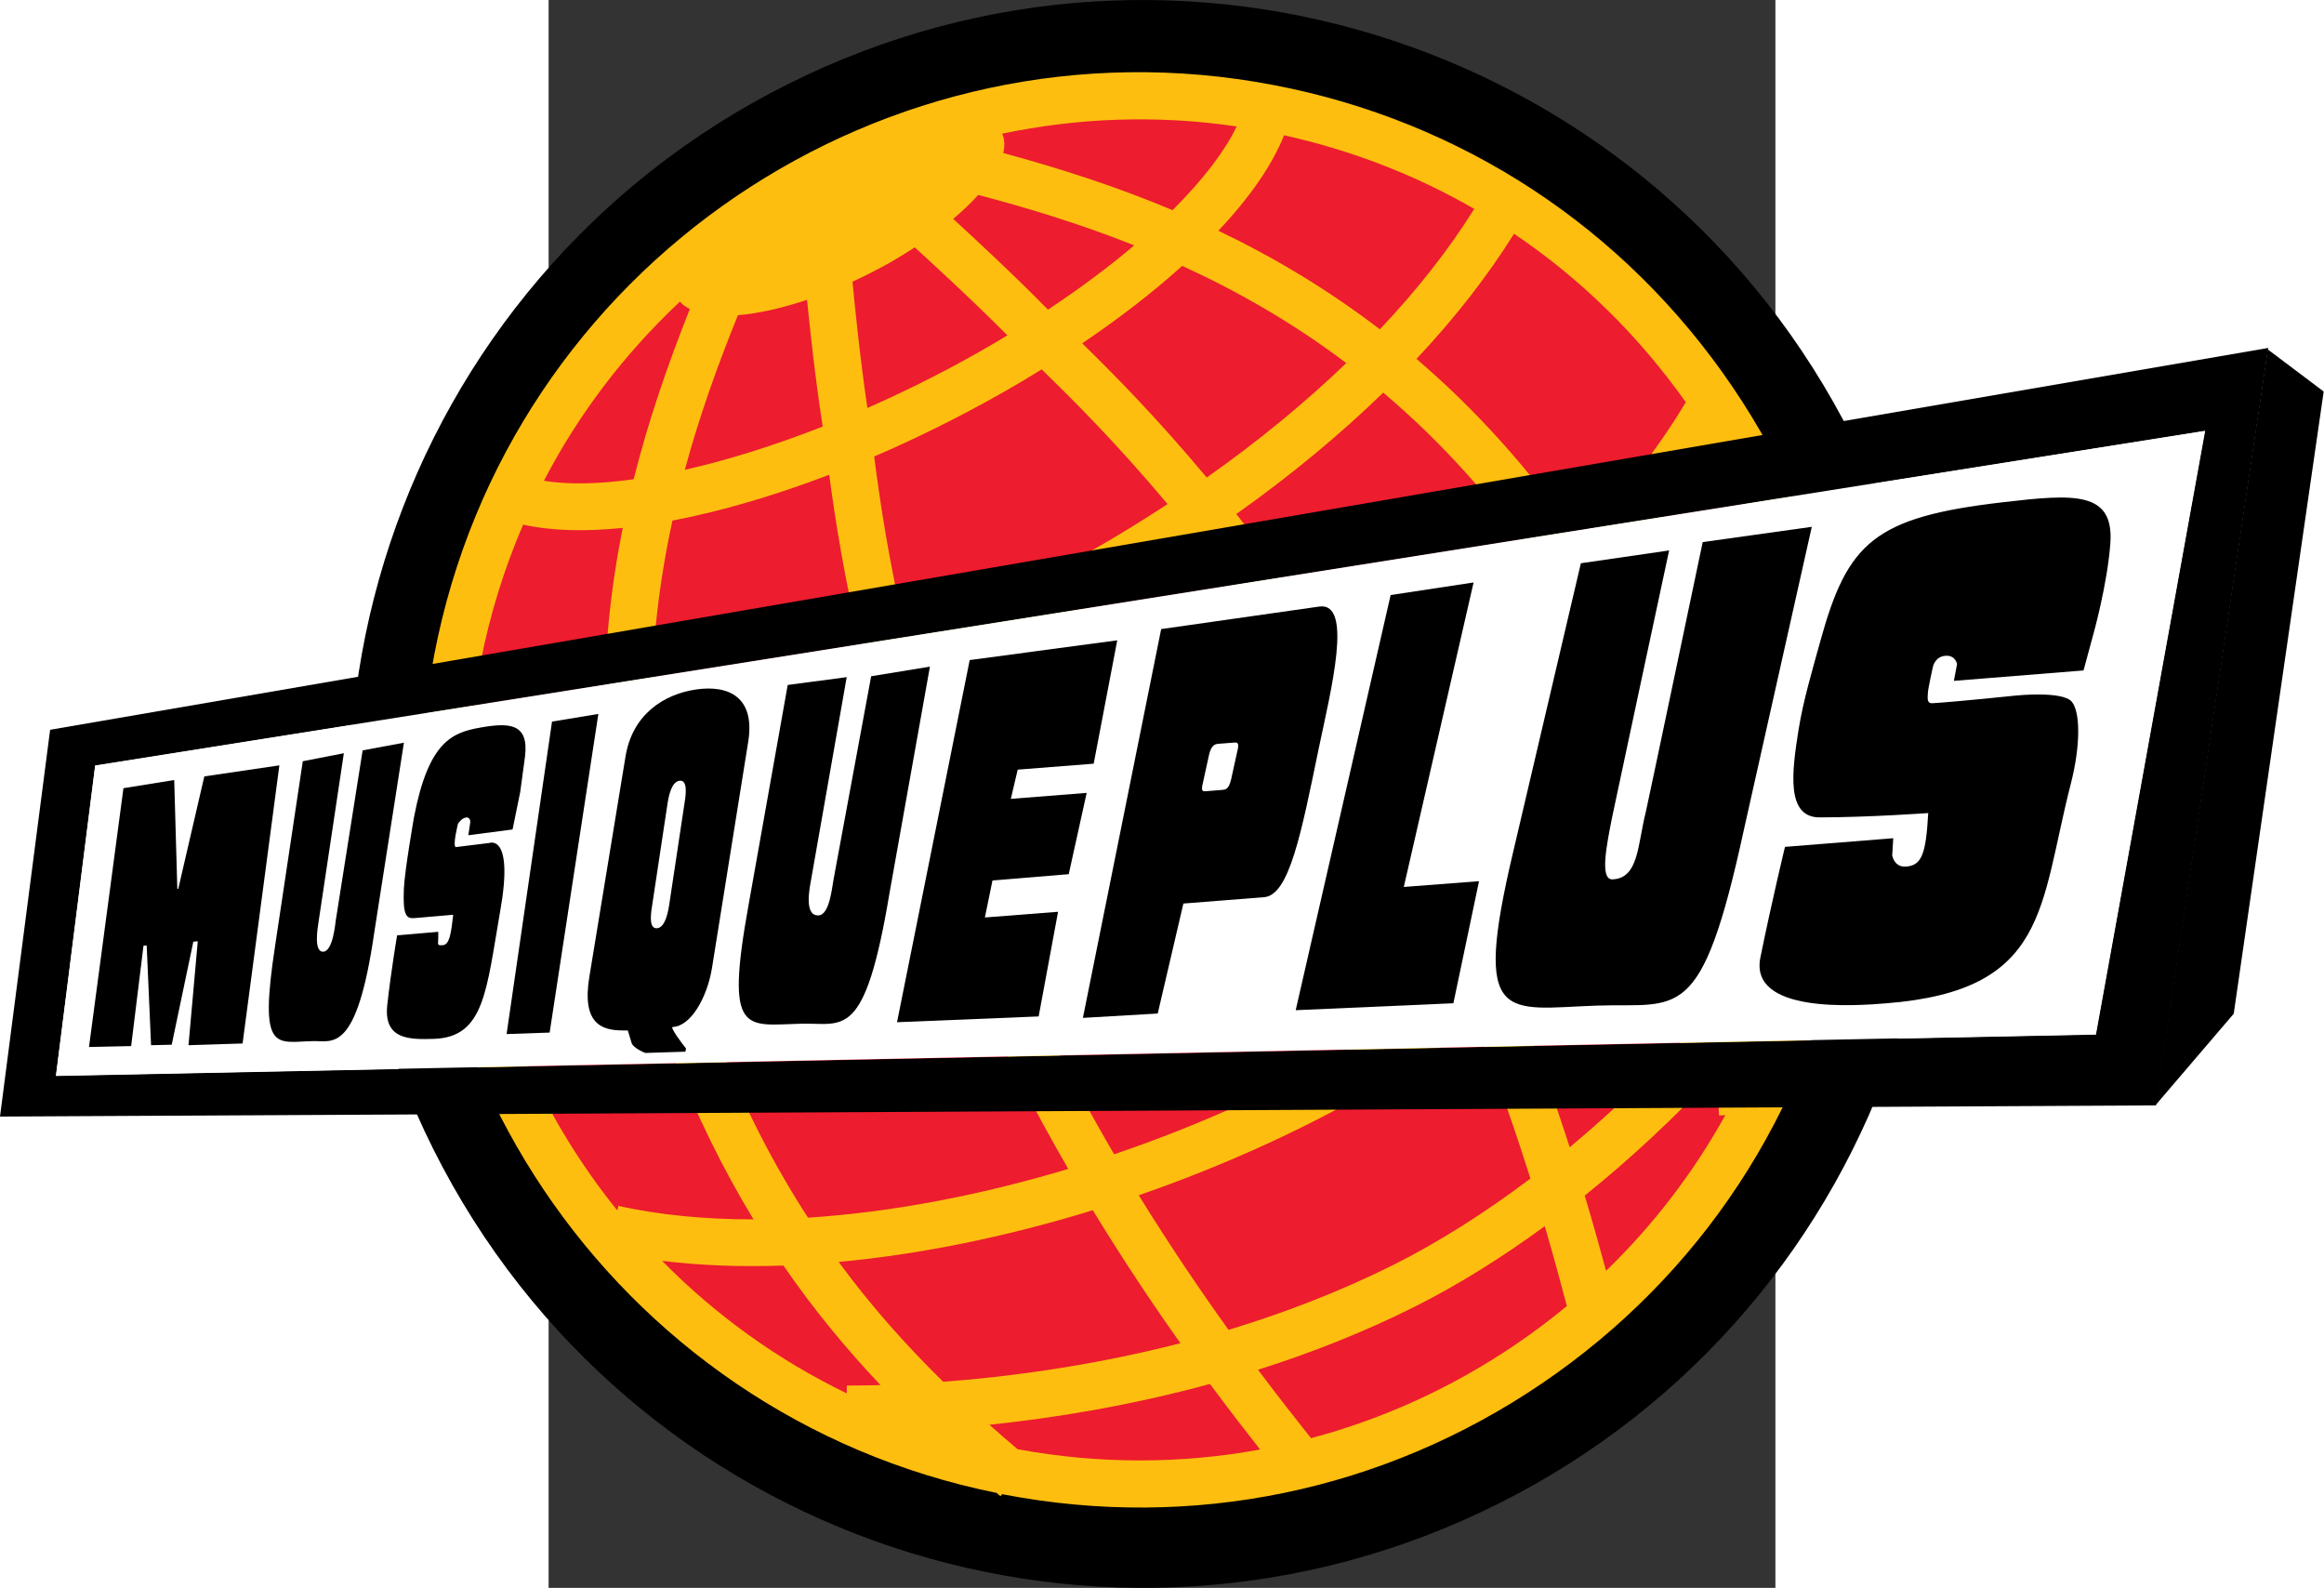 <?xml version="1.0" encoding="UTF-8" standalone="no"?>
<svg
   xmlns:dc="http://purl.org/dc/elements/1.1/"
   xmlns:cc="http://web.resource.org/cc/"
   xmlns:rdf="http://www.w3.org/1999/02/22-rdf-syntax-ns#"
   xmlns:svg="http://www.w3.org/2000/svg"
   xmlns="http://www.w3.org/2000/svg"
   xmlns:sodipodi="http://sodipodi.sourceforge.net/DTD/sodipodi-0.dtd"
   xmlns:inkscape="http://www.inkscape.org/namespaces/inkscape"
   version="1.0"
   id="Layer_1"
   x="0px"
   y="0px"
   width="546"
   height="373"
   viewBox="0 0 612 792"
   enable-background="new 0 0 612 792"
   xml:space="preserve"
   sodipodi:version="0.32"
   inkscape:version="0.45.1">
<rect x="0" y="0" width="612" height="792" fill="#333333" stroke="none"/>
<polygon
   id="polygon5"
   points="526.373,308.095 537.485,316.463 519.615,440.057 504.046,458.26 526.373,308.095 "
   transform="matrix(2.511,0,0,2.511,-464.117,-599.357)" /><path
   id="path7"
   d="M 473.772,750.023 C 669.287,652.18 748.463,414.348 650.628,218.78 C 552.745,23.263 314.887,-55.905 119.355,41.973 C -76.162,139.825 -155.338,377.683 -57.495,573.187 C 40.38,768.739 278.235,847.926 473.772,750.023 z " /><path
   style="fill:#ed1c2e"
   id="path9"
   d="M 451.522,705.522 C 622.454,619.948 691.67,412.015 606.1,241.076 C 520.565,70.097 312.597,0.893 141.636,86.46 C -29.326,172.003 -98.527,379.963 -12.99,550.937 C 72.605,721.869 280.571,791.087 451.522,705.522 z " /><path
   style="fill:none"
   id="path11"
   d="M 228.948,749.965 C 424.375,787.366 613.094,659.259 650.495,463.893 C 687.855,268.449 559.759,79.75 364.35,42.339 C 168.941,4.984 -19.788,133.08 -57.196,328.469 C -94.554,523.923 33.542,712.584 228.948,749.965 z " /><path
   style="fill:#febe10"
   id="path13"
   d="M 590.588,192.937 C 536.894,113.821 455.623,60.37 361.708,42.42 C 167.879,5.335 -20.001,132.861 -57.056,326.668 C -93.894,519.255 31.776,705.864 223.489,744.633 C 224.124,745.183 224.767,745.713 225.435,746.281 L 226.261,745.236 C 226.583,745.294 226.884,745.374 227.243,745.447 C 321.12,763.423 416.371,743.739 495.47,690.07 C 574.576,636.381 628.044,555.093 645.992,461.219 C 663.983,367.309 644.277,272.012 590.588,192.937 z M 616.504,303.2 L 613.496,302.06 C 604.402,325.752 589.869,350.583 571.163,375.282 C 560.229,347.763 545.952,319.293 527.233,289.574 C 548.762,267.261 567.024,244.637 581.489,222.246 C 596.836,247.876 608.541,275.046 616.504,303.2 z M 182.648,123.374 C 189.069,129.218 210.862,149.112 228.893,167.269 C 223.991,170.255 218.916,173.21 213.677,176.166 C 195.736,186.294 177.326,195.451 159.041,203.489 C 155.415,179.26 152.572,150.875 151.59,140.496 C 157.861,137.628 164.152,134.426 170.423,130.91 C 174.712,128.447 178.765,125.933 182.648,123.374 z M 225.176,196.553 C 232.334,192.537 239.245,188.404 245.993,184.243 C 260.468,198.381 282.469,220.024 308.777,251.417 C 300.184,257.043 291.417,262.59 282.371,267.962 C 248.926,287.866 213.928,304.908 178.835,318.815 C 169.373,278.921 165.069,248.148 162.414,227.693 C 183.218,218.753 204.34,208.313 225.176,196.553 z M 294.348,288.107 C 304.38,282.128 314.154,275.958 323.685,269.637 C 344.767,296.204 367.926,328.529 391.901,367.718 C 392.245,368.316 392.605,368.876 392.956,369.473 C 379.802,378.177 366.246,386.691 352.215,394.903 C 310.146,419.569 266.555,440.488 223.391,457.271 C 222.813,455.809 222.208,454.42 221.613,452.959 C 205.021,411.327 193.203,374.169 184.637,341.975 C 221.593,327.399 258.587,309.378 294.348,288.107 z M 343.067,256.4 C 370.111,237.231 394.666,216.899 416.371,195.83 C 444.915,219.948 472.188,249.659 497.245,286.55 C 472.527,310.528 443.91,334.029 412.331,356.241 C 412.188,355.983 412.037,355.737 411.884,355.49 C 387.755,316.056 364.365,283.313 343.067,256.4 z M 328.315,238.188 C 302.878,207.708 281.291,186.021 266.186,171.242 C 284.985,158.575 301.738,145.566 316.08,132.608 C 343.732,145.275 371.296,160.98 397.931,181.098 C 377.331,200.913 354.001,220.091 328.315,238.188 z M 249.104,154.451 C 232.303,137.234 211.548,118.072 201.844,109.18 C 206.6,105.147 210.842,101.136 214.325,97.219 C 239.722,103.921 265.887,111.927 292.14,122.379 C 279.872,132.809 265.498,143.6 249.104,154.451 z M 94.446,157.216 C 104.531,156.377 116.349,153.763 128.931,149.541 C 130.377,163.929 133.12,189.692 136.575,211.586 C 136.623,211.942 136.676,212.357 136.766,212.753 C 112.695,222.198 89.343,229.501 67.954,234.343 C 75.34,207.093 84.594,181.508 94.446,157.216 z M 139.991,236.794 C 142.828,258.117 147.437,288.554 156.726,327.13 C 121.003,339.878 85.465,349.257 51.422,354.858 C 51.322,321.231 55.275,289.546 61.786,259.647 C 85.905,255.071 112.457,247.316 139.991,236.794 z M 162.57,350.204 C 171.317,382.668 183.235,419.945 199.87,461.638 C 200.397,462.929 200.91,464.164 201.437,465.435 C 158.582,480.719 116.395,491.763 76.658,498.067 C 62.043,455.812 54.514,416.096 52.241,378.7 C 87.949,373.117 125.154,363.511 162.57,350.204 z M 210.473,486.979 C 225.636,521.741 242.437,553.956 259.247,583.037 C 214.88,596.349 170.521,604.717 129.411,607.341 C 113.11,582.223 98.065,553.594 84.913,520.314 C 125.086,513.614 167.492,502.336 210.473,486.979 z M 232.457,478.777 C 276.678,461.635 321.138,440.219 364.061,415.104 C 378.072,406.889 391.665,398.403 404.84,389.672 C 424.033,423.29 439.998,456.776 453.325,488.25 C 438.624,498.883 423.348,508.943 407.657,518.303 C 368.371,541.635 325.515,561 282.128,575.729 C 264.98,546.495 247.876,513.936 232.457,478.777 z M 419.639,538.426 C 434.295,529.689 448.579,520.312 462.419,510.498 C 473.639,538.843 482.637,565.098 489.777,587.843 C 467.205,604.867 444.119,619.523 421.263,630.992 C 394.114,644.511 366.341,655.086 339.194,663.305 C 325.498,644.207 310.131,621.653 294.41,596.178 C 337.788,581.158 380.483,561.741 419.639,538.426 z M 424.272,376.477 C 456.04,354.162 484.907,330.631 510.136,306.503 C 529.45,337.751 543.672,367.678 554.131,396.45 C 531.065,423.383 503.33,449.694 472.567,473.785 C 459.212,442.575 443.227,409.581 424.272,376.477 z M 567.295,200.614 C 553.694,223.424 535.718,246.616 514.018,269.576 C 488.742,233.017 461.469,203.366 432.946,179.019 C 452.12,158.635 468.458,137.666 481.612,116.596 C 514.664,138.868 543.634,167.168 567.295,200.614 z M 366.891,67.46 C 400.643,74.969 432.539,87.317 461.773,104.185 C 449.129,124.434 433.298,144.617 414.674,164.265 C 388.448,144.152 361.309,128.105 334.124,115.079 C 349.749,98.519 360.997,82.324 366.891,67.46 z M 343.265,63.065 C 337.58,74.953 326.891,89.253 311.269,104.815 C 282.811,92.864 254.398,83.791 226.824,76.325 C 227.645,72.741 227.494,69.486 226.299,66.671 C 263.881,58.776 303.313,57.204 343.265,63.065 z M 65.596,150.378 C 65.895,150.709 66.118,151.119 66.455,151.455 C 67.575,152.485 68.951,153.354 70.47,154.112 C 59.868,180.785 49.981,208.946 42.434,239.037 C 25.164,241.462 9.928,241.794 -2.34,239.815 C 15.25,205.953 38.384,175.898 65.596,150.378 z M -34.057,331.073 C -29.401,306.744 -22.116,283.552 -12.701,261.653 C 1.086,264.775 17.944,265.237 36.975,263.308 C 31.013,293.158 27.54,324.755 27.937,358.157 C 4.777,360.865 -17.425,361.603 -38.231,360.352 C -37.269,350.611 -35.941,340.867 -34.057,331.073 z M -39.863,383.702 C -18,385.041 4.973,384.433 28.873,381.851 C 31.317,419.343 38.783,459.074 53.002,501.294 C 26.666,504.257 1.646,504.958 -21.453,503.27 C -34.602,465.525 -41.152,425.129 -39.863,383.702 z M 34.29,603.77 C 15.521,580.495 -0.152,554.697 -12.154,527.225 C 10.827,528.197 35.398,526.979 61.096,523.772 C 73.338,555.626 87.236,583.494 102.223,608.195 C 78.004,608.215 55.27,606.027 34.795,601.474 L 34.29,603.77 z M 148.755,691.095 L 148.755,694.985 C 114.034,678.167 82.994,655.693 56.631,628.883 C 75.601,631.203 95.885,631.997 117.148,631.223 C 132.527,653.564 148.818,673.134 165.568,690.851 C 159.25,691.017 153.577,691.077 148.755,691.095 z M 144.684,629.418 C 185.377,625.676 228.521,616.871 271.487,603.637 C 286.703,628.584 301.615,650.831 315.196,669.965 C 270.789,681.354 229.36,686.751 196.874,689.197 C 178.893,671.58 161.314,652.029 144.684,629.418 z M 233.951,722.835 C 229.257,718.852 224.586,714.787 219.893,710.633 C 251.882,707.308 289.898,701.196 329.928,690.281 C 339.516,703.225 348.039,714.197 354.95,722.986 C 315.455,730.221 274.601,730.334 233.951,722.835 z M 482.313,670.668 C 450.666,692.162 416.231,707.783 380.322,717.333 L 380.01,716.936 C 373.461,708.677 364.463,697.288 353.888,683.2 C 379.679,675.038 405.98,664.802 431.761,651.911 C 453.519,641.017 475.445,627.328 496.954,611.572 C 501.7,627.803 505.296,641.321 507.963,651.419 C 499.759,658.215 491.238,664.634 482.313,670.668 z M 481.876,496.146 C 511.816,473.177 539.134,448.024 562.599,422.052 C 571.027,450.279 576.163,477.389 579.382,503.592 C 557.644,528.652 533.943,551.791 509.387,572.235 C 502.057,549.511 493.011,523.732 481.876,496.146 z M 527.516,633.86 C 524.726,623.418 521.193,610.774 516.876,596.346 C 539.676,578.026 561.803,557.353 582.539,535.103 C 583.061,542.24 583.518,549.337 583.898,556.399 L 587.029,556.193 C 571.18,584.802 551.188,610.965 527.516,633.86 z M 604.676,519.272 C 604.42,516.482 604.126,513.745 603.852,510.935 C 606.188,508.13 608.558,505.357 610.856,502.509 C 608.938,508.182 606.868,513.765 604.676,519.272 z M 624.847,445.671 L 624.249,445.254 C 616.474,456.756 608.197,468.052 599.616,479.044 C 595.535,453.946 589.613,428.014 580.615,401.04 C 598.194,379.295 612.868,357.294 623.935,335.764 C 630.256,371.703 630.655,408.707 624.847,445.671 z " /><path
   id="path15"
   d="M -273.668,556.919 L -248.66,363.996 L 857.86,173.549 L 801.835,551.339 L -273.668,556.919 z M 771.898,516.025 L 826.363,214.988 L -226.171,381.917 L -245.739,536.68 L 771.898,516.025 z " /><polygon
   points="94.75,390.744 513.869,324.274 492.182,444.146 86.959,452.371 94.75,390.744 "
   id="polygon19"
   style="fill:#ffffff"
   transform="matrix(2.511,0,0,2.511,-464.117,-599.357)" /><polygon
   points="100.371,395.257 110.457,393.635 111.073,415.23 111.257,415.262 116.437,392.917 131.348,390.721 124.04,445.967 113.296,446.309 115.137,425.662 114.254,425.746 109.96,446.209 105.857,446.309 104.988,426.494 104.355,426.547 101.902,446.482 93.526,446.664 100.371,395.257 "
   id="polygon23"
   transform="matrix(2.511,0,0,2.511,-464.117,-599.357)" /><path
   d="M -122.618,379.687 L -102.138,375.691 C -102.138,375.691 -114.441,457.404 -114.821,460.229 C -115.22,463.004 -117.246,474.87 -112.415,474.679 C -107.54,474.508 -106.415,460.518 -106.116,458.732 C -105.795,456.947 -92.766,374.275 -92.766,374.275 L -72.174,370.44 L -86.905,464.712 C -95.715,525.935 -107.791,519.003 -117.626,519.275 C -136.244,519.764 -144.687,525.46 -136.345,471.188 L -122.618,379.687 z "
   id="path25" /><path
   d="M 119.288,341.651 L 148.717,337.738 C 148.717,337.738 131.475,435.53 130.925,438.911 C 130.347,442.329 127.113,457.097 134.78,456.563 C 140.144,456.203 141.372,442.786 142.188,438.454 C 142.605,436.291 160.915,337.301 160.915,337.301 L 190.227,332.499 L 170.061,445.478 C 157.72,519.458 147.128,510.081 126.136,510.596 C 98.163,511.276 87.849,517.163 99.747,451.422 L 119.288,341.651 z "
   id="path27" /><path
   d="M 514.957,280.935 L 558.98,274.549 C 558.98,274.549 531.502,402.748 530.618,407.266 C 527.695,421.882 524.325,438.838 530.703,438.607 C 543.878,438.112 543.205,421.312 547.361,404.93 C 548.074,402.085 575.733,270.385 575.733,270.385 L 630.151,262.768 L 596.276,413.873 C 574.957,512.04 563.955,500.136 522.599,501.578 C 477.188,503.21 460.633,511.794 481.155,425.036 L 514.957,280.935 z "
   id="path29" /><path
   d="M 634.415,319.755 C 647.988,270.604 661.22,257.919 725.673,250.483 C 760.756,246.41 780.926,244.792 779.093,270.895 C 777.649,291.292 770.567,316.49 770.567,316.49 L 765.705,334.401 L 701.037,339.596 L 702.604,331.282 C 702.604,331.282 701.966,326.691 696.785,327.09 C 691.517,327.527 690.56,332.638 690.56,332.638 C 690.56,332.638 688.084,343.569 688.054,345.837 C 688.006,347.612 687.323,350.897 690.236,350.754 C 702.396,350.033 731.707,346.947 731.707,346.947 C 731.707,346.947 754.992,344.488 759.786,349.928 C 764.038,354.78 764.4,371.362 759.349,391.008 C 743.593,452.218 748.377,494.114 667.192,500.437 C 652.376,501.635 598.86,505.754 604.498,477.62 C 610.173,449.692 616.78,422.396 616.78,422.396 L 670.791,418.084 L 670.259,426.683 C 670.979,429.777 672.993,432.283 676.459,432.246 C 685.068,432.092 687.089,426.003 688.237,405.538 C 688.237,405.538 658.556,407.663 634.111,407.7 C 617.283,407.74 620.141,385.257 623.576,363.843 C 625.871,349.463 630.372,334.456 634.415,319.755 z "
   id="path31" /><path
   d="M -67.169,407.74 C -59.878,369.586 -47.92,365.362 -33.932,362.874 C -19.936,360.445 -9.612,360.483 -11.792,377.55 C -12.37,382.105 -14.155,395.053 -14.155,395.053 L -17.972,413.72 L -40.027,416.603 L -39.067,410.036 C -39.067,410.036 -38.967,407.416 -41.222,407.761 C -43.475,408.064 -45.202,410.87 -45.202,410.87 C -45.202,410.87 -48.206,422.753 -46.114,422.489 C -44.035,422.243 -29.587,420.458 -29.587,420.458 C -29.587,420.458 -17.181,415.538 -24.185,454.684 C -31.076,494.192 -31.993,517.374 -57.312,518.167 C -69.572,518.544 -82.372,518.531 -80.474,501.236 C -78.565,483.996 -75.561,466.515 -75.561,466.515 L -55.044,464.769 C -55.044,464.769 -54.996,468.639 -55.145,470.141 C -55.298,471.643 -54.2,471.525 -52.781,471.432 C -49.507,471.168 -48.665,466.043 -47.608,456.266 C -47.608,456.266 -64.878,457.743 -66.797,457.914 C -70.941,458.331 -72.786,456.683 -72.189,443.258 C -71.802,434.184 -67.169,407.74 -67.169,407.74 z "
   id="path33" /><polygon
   points="185.515,382.032 194.721,380.505 185.044,443.799 176.491,444.094 185.515,382.032 "
   id="polygon35"
   transform="matrix(2.511,0,0,2.511,-464.117,-599.357)" /><path
   d="M 39.541,513.976 C 39.044,513.996 37.397,513.956 37.045,513.956 C 26.262,513.976 16.372,510.425 20.415,486.713 L 38.321,377.663 C 41.676,356.297 57.52,346.244 73.585,343.891 C 89.659,341.565 103.014,347.535 99.639,369.642 L 81.49,482.936 C 79.032,497.725 70.887,511.924 61.884,512.228 C 60.483,512.281 66.294,520.219 68.552,522.951 L 68.253,524.551 L 48.243,525.194 C 47.645,524.948 41.927,522.667 41.304,519.862 M 67.939,399.722 C 68.68,395.149 69.112,388.941 65.335,389.416 C 61.533,389.873 60.066,396.146 59.345,400.714 L 51.538,452.391 C 50.794,457.042 50.282,463.25 54.059,462.986 C 57.831,462.683 59.361,456.321 60.104,451.691 L 67.939,399.722 z "
   id="path37" /><polygon
   points="268.493,369.806 254.057,441.742 282.193,440.594 286.048,419.805 271.512,420.938 273.018,413.584 288.169,412.336 291.733,396.19 276.667,397.377 278.028,391.572 293.126,390.389 297.807,365.883 268.493,369.806 "
   id="polygon39"
   transform="matrix(2.511,0,0,2.511,-464.117,-599.357)" /><polygon
   points="352.12,356.891 333.259,439.354 364.586,437.977 369.681,413.727 354.735,414.875 368.6,354.391 352.12,356.891 "
   id="polygon41"
   transform="matrix(2.511,0,0,2.511,-464.117,-599.357)" /><path
   d="M 384.573,302.52 C 401.366,300.355 390.367,343.918 384.197,373.268 C 375.51,415.405 369.483,446.563 356.944,447.489 C 356.992,447.489 316.668,450.664 316.668,450.664 L 303.873,505.525 L 266.545,507.693 L 305.591,313.773 L 384.573,302.52 z M 335.814,394.009 C 337.542,393.858 339.174,393.858 340.39,389.132 L 343.491,375.046 C 344.734,370.337 343.624,370.214 341.886,370.395 L 334.197,370.983 C 332.431,371.143 330.724,371.533 329.528,376.204 L 326.452,390.279 C 325.254,394.96 326.394,394.77 328.142,394.619 L 335.814,394.009 z "
   id="path43" />
</svg>